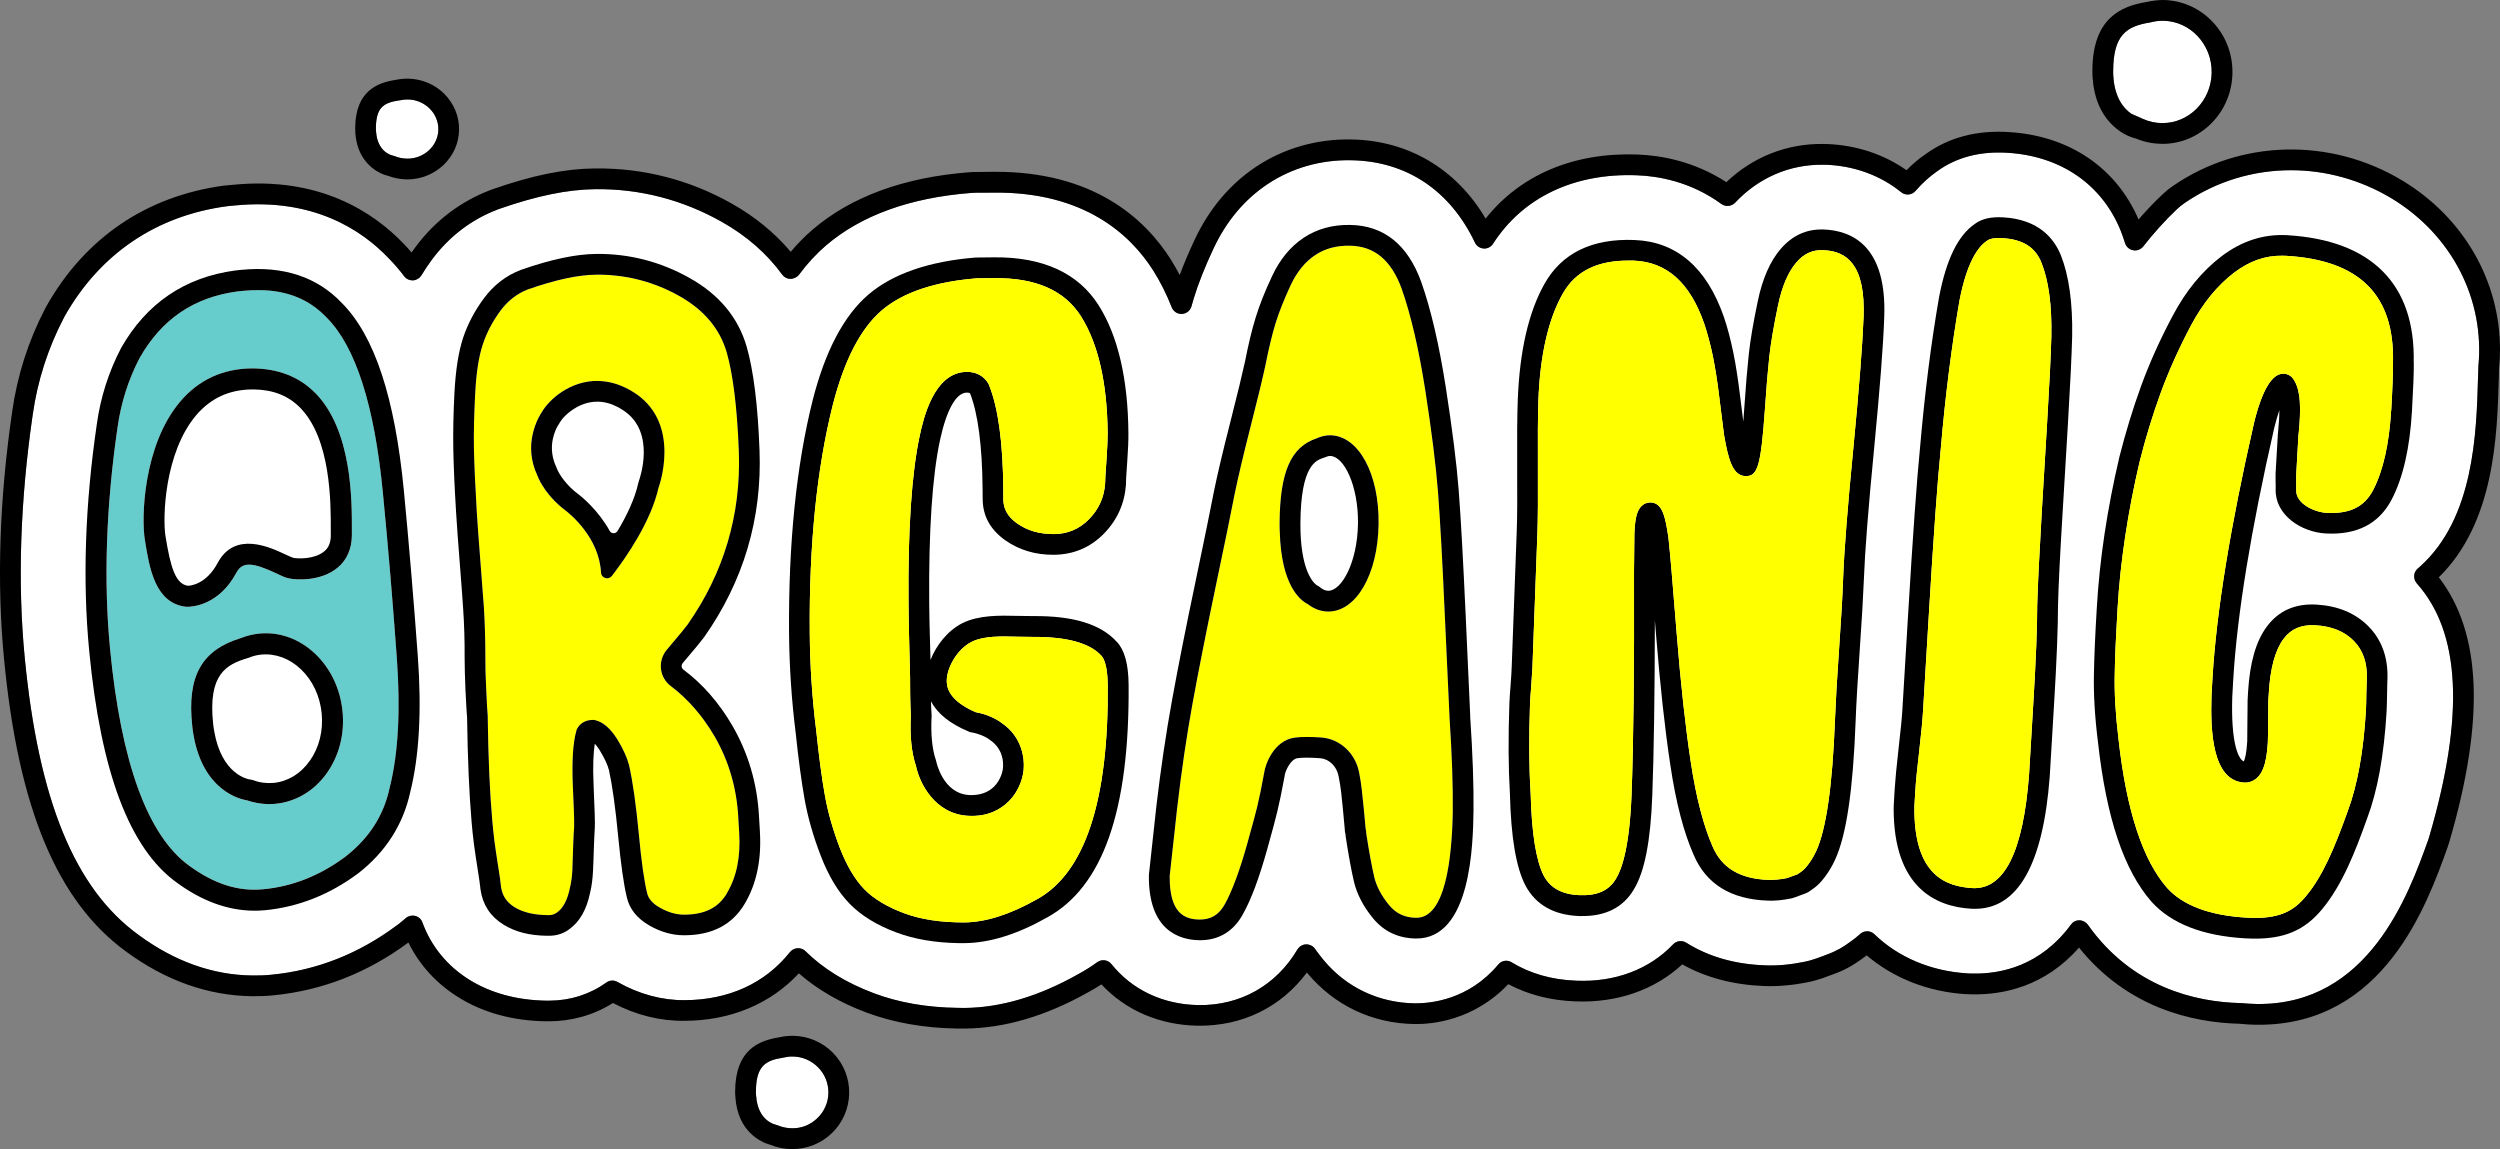 <svg viewBox="0 0 1185.92 545.09" xmlns="http://www.w3.org/2000/svg" data-sanitized-data-name="Livello 2" data-name="Livello 2" id="Livello_2">
  <rect x="0" y="0" width="1185.92" height="545.09" fill="#808080" stroke="none"/>
  <defs>
    <style>
      .cls-1 {
        fill: #fff;
      }

      .cls-2 {
        fill: #ff0;
      }

      .cls-3 {
        fill: #6cc;
      }
    </style>
  </defs>
  <g data-sanitized-data-name="Livello 1" data-name="Livello 1" id="Livello_1-2">
    <g>
      <g>
        <path d="M1175.69,174.02c-.04.09-.04.23-.04.32l-.15,4.62c-.75,26.62-1.92,66.85-27.5,89.77-.37.32-.75.66-1.12.98-.97.84-1.59,2.06-1.68,3.36-.09,1.35.38,2.61,1.22,3.64,20.82,23.29,22.79,62.64,5.93,120.19-.19.61-.37,1.17-.56,1.73-9.15,25.44-28.1,78.46-81.46,77.63-2.33-.06-4.71-.19-7.09-.42h-.37c-21.42-.51-51.43-7.43-72.49-37.21-.93-1.26-2.42-2.05-3.97-2.05-1.63-.04-3.07.7-4.01,2.01-14.42,19.6-33.23,23.48-46.44,23.24-.94,0-1.87,0-2.8-.09-17.09-1.03-32.73-7.61-44.02-18.57-1.87-1.81-4.81-1.87-6.72-.13-1.69,1.54-3.46,2.89-5.37,4.2-2.33,1.72-5.64,3.86-10.5,5.6-.32.15-1.03.38-1.78.7-2.19.84-4.2,1.5-6.06,2.06-.37.09-.75.19-1.12.28l-.37.09c-.32.09-.66.19-.98.23-6.72,1.41-13.16,2.01-19.09,1.73-14.29-.51-26.8-4.15-37.25-10.73-2.01-1.26-4.58-.93-6.21.75-11.35,11.95-27.64,18.06-45.98,17.27-11.54-.42-21.85-3.36-30.67-8.73-2.06-1.31-4.76-.84-6.3,1.03-14.2,16.99-32.45,18.49-39.58,18.44-17.12-.23-32.54-7.56-43.31-20.54-1.45-1.78-2.85-3.55-4.11-5.37-.98-1.35-2.51-2.1-4.2-2.06-1.69.04-3.18.98-4.07,2.38-10.09,17.08-27.18,26.74-47.06,26.42-16.71-.28-31.36-7.19-41.21-19.47-1.63-2-4.58-2.42-6.72-.88-2.8,2.04-5.79,3.92-8.87,5.6-18.63,10.55-36.74,15.92-53.87,16.11-1.12,0-2.28,0-3.5-.04-14.61-.19-28.01-2.52-39.77-6.96-13.02-4.9-23.95-11.58-32.39-19.94-.93-.93-2.19-1.4-3.45-1.4h-.28c-1.41.09-2.71.75-3.6,1.82-11.85,14.9-29.17,22.79-50.08,22.83-10.6.1-21.57-2.85-31.74-8.63-1.68-.98-3.78-.88-5.32.28-7.84,5.61-17.22,8.59-27.21,8.59h-1.22c-14.05-.23-26.38-3.59-36.65-9.99-10.37-6.49-18.06-15.87-22.17-27.16-.56-1.54-1.82-2.66-3.41-3.08-1.54-.37-3.22,0-4.43,1.03-1.22,1.07-2.43,2.05-3.79,3.13l-.47.32c-18.06,13.49-38.09,21.38-59.47,23.43-3.03.32-6.15.41-9.24.37-18.72-.23-36.84-6.72-53.87-19.28-30.25-21.94-47.38-63.77-53.96-131.54-3.45-35.66-2.14-74.4,3.79-115.2,2.23-15.96,7.18-31.42,14.7-45.84.19-.34.37-.7.51-.98,16.77-29.5,43.33-47.53,76.74-52.05.37-.04.75-.04,1.12-.13l2.98-.28c36.97-3.6,59.98,11.57,72.77,25.02,2.61,2.61,5.08,5.51,7.42,8.59.98,1.31,2.52,2,4.16,1.95,1.63-.09,3.08-.98,3.97-2.33,1.54-2.57,3.22-5.09,4.99-7.47,8.21-11.07,18.76-19.1,31.27-23.86.28-.13.6-.23.88-.32,17.88-6.21,32.3-9.15,45.47-9.29,21-.23,41.21,4.99,59.74,15.4,11.82,6.63,21.52,15.08,28.85,25.16.93,1.26,2.38,2.01,3.97,2.01,1.44-.1,3.03-.75,3.97-1.97,3.97-5.37,8.3-10.04,12.88-13.96,16.66-14.19,39.67-22.54,68.48-24.83.42-.04.79-.04,1.22-.09h.32c.32,0,.66-.04,1.03-.04l8.31-.04c42.9-.51,64.97,19.84,75.81,36.97,3.36,5.27,6.31,11.2,8.78,17.46.79,1.97,2.67,3.22,4.86,3.13,2.1-.15,3.88-1.54,4.48-3.6.37-1.26.7-2.47,1.07-3.69,2.14-7.09,5.32-15.08,9.38-23.71,6.12-13.07,14.8-23.39,25.77-30.67,11.39-7.56,25.08-11.53,39.49-11.25,26.15.37,47.01,14.24,58.77,39.07.79,1.64,2.38,2.71,4.15,2.8,1.78.13,3.45-.75,4.43-2.25,14.2-22.04,38.47-33.61,68.2-32.49,10.37.37,25.72,3.07,40.14,13.63,2.06,1.45,4.8,1.17,6.53-.65,11.06-11.81,25.95-18.25,41.77-17.97h1.5c13.35.56,25.62,5.04,35.47,13.02,2.06,1.69,5.08,1.41,6.81-.6,3.13-3.64,6.62-6.81,10.45-9.47,9.05-6.53,20.25-9.43,33.18-8.63,25.3,1.54,44.86,15.03,53.72,37.02.7,1.88,1.45,3.83,2.06,5.89.56,1.73,2.06,3.04,3.83,3.32,1.82.37,3.64-.38,4.76-1.78,4.99-6.4,10.37-12.33,15.96-17.65,1.12-1.07,2.38-2.04,3.69-2.98,15.03-10.32,32.68-15.55,50.46-15.55,16.39,0,32.95,4.48,47.7,13.35,28.57,17.27,44.34,47.89,41.17,79.96Z" class="cls-1"></path>
        <path d="M392.98,518.46c-.09,4.52-1.91,8.78-5.23,11.95-3.27,3.17-7.61,4.95-12.23,4.8-2.25-.04-4.43-.47-6.53-1.35l-.98-.32c-.84-.19-8.54-2.1-9.34-13.68-.09-.66-.09-1.26-.09-1.97,0-12,4.34-14.89,12.83-16.15l.37-.09c1.45-.32,2.85-.51,4.24-.47,4.62.04,8.87,1.91,12.09,5.18,3.22,3.27,4.9,7.56,4.86,12.09h.01Z" class="cls-1"></path>
        <path d="M1049.15,34.45c-.09,6.53-2.66,12.6-7.14,17.13-4.39,4.39-10.13,6.81-16.2,6.81h-.37c-3.04-.04-6.02-.7-8.82-1.95l-5.6-2.48c-3.5-2.42-7.8-7.43-8.5-17.46-.04-.98-.15-1.87-.09-2.76.04-17.09,6.21-21.29,17.6-23.11l.42-.09c1.95-.51,3.88-.7,5.7-.7,12.88.19,23.2,11.25,23.01,24.59h-.02Z" class="cls-1"></path>
        <path d="M207.94,61.43c-.09,7.71-6.86,14.01-15.03,13.82-1.91-.04-3.83-.42-5.65-1.16l-.94-.28c-.75-.15-7.24-1.78-7.93-11.29-.04-.51-.09-.98-.09-1.59.04-9.94,3.6-12.19,10.97-13.3l.42-.04c1.22-.28,2.48-.42,3.64-.42,4.01.04,7.71,1.59,10.5,4.34,2.7,2.7,4.15,6.21,4.11,9.94h0Z" class="cls-1"></path>
      </g>
      <path d="M188.25,311.86c-1.97-26.69-4.15-53.08-6.62-78.29-3.97-41.21-12.88-69.08-26.52-82.81l-.09-.09c-8.12-8.59-18.49-12.88-31.6-13.07-2.52-.04-5.14.04-7.84.32l-2.85.28c-20.77,2.8-36.03,13.17-46.49,31.6-5.32,10.13-8.82,21.24-10.45,32.82-5.46,37.53-6.68,72.96-3.55,105.3,5.23,53.91,17.83,88.46,37.48,102.69,11.86,8.68,23.34,12.38,35.15,11.2,13.91-1.31,27.03-6.53,39.03-15.49,11.25-8.78,18.16-19.51,21.01-32.82,4.07-15.96,5.18-36.69,3.36-61.67h-.02ZM155.05,366.76c-6.02,8.44-14.65,13.58-24.32,14.56-1.16.09-2.33.15-3.55.15-3.36-.09-6.72-.65-9.99-1.78-3.73-.6-20.86-4.86-25.39-30.99-.28-1.45-.47-2.89-.6-4.29-2.57-23.58,4.39-36.03,23.15-41.73,2.85-1.12,5.74-1.82,8.59-2.1,9.66-.94,19.09,2.48,26.61,9.62,7.33,6.96,11.91,16.66,12.93,27.31,1.07,10.64-1.59,21.01-7.43,29.26h-.01ZM166.92,251.69v2.25c0,3.22-.6,6.17-1.78,8.78-1.12,2.57-2.85,4.86-5.09,6.68-7.84,6.4-19.23,5.79-22.96,4.99-1.73-.32-3.6-1.22-6.02-2.38-11.57-5.46-16.2-5.51-18.95-.28-8.4,15.68-21.29,16.15-23.39,16.15h-.23c-.15-.04-.23-.04-.32-.04-14.65-1.73-17.31-18.44-19.47-31.88-1.68-10.26-.75-44.72,16.75-65.4,8.82-10.41,20.31-15.68,34.17-15.78,12,.04,22.04,3.79,29.69,11.44,17.74,17.74,17.65,51.21,17.6,65.49h.01Z" class="cls-3"></path>
      <path d="M1144.98,171.96c.84-37.16-19.98-58.07-60.12-60.4-11.06-.6-21.52,2.76-31.08,10.04-9.15,6.96-16.94,16.47-23.15,28.24-6.02,11.29-11.06,22.55-15.03,33.46-3.92,10.78-7.33,22.04-10.22,33.42-5.79,24.7-9.43,48.82-10.73,71.74-.79,12.93-1.22,23.39-1.35,30.99-.23,9.38.37,20.35,1.91,32.58,4.01,36.09,12.32,60.77,25.4,75.72,9.34,10.37,24.27,16.2,44.39,17.37,1.26.09,2.48.13,3.69.13,14.84.23,24.51-3.92,32.77-13.86,9.71-11.63,15.92-27.72,21.42-43.14,4.95-13.07,8.03-30.11,9.24-50.74.09-1.91.19-4.62.23-8.31.04-4.15.15-6.3.19-7.56.23-9.94-2.8-18.21-9.01-24.51-6.17-6.25-14.42-9.71-24.59-10.32-10.13-.6-18.02,2.89-23.62,10.41-5.18,6.96-8.08,17.09-8.91,30.91l-.23,4.15c-.04.7-.04,3.17-.04,5.46,0,1.73,0,3.32-.04,4.01,0,4.34-.04,9.24-.09,9.9-.32,5.89-1.12,8.5-1.63,9.57-3.08-1.5-6.12-10.18-5.46-30.76l.47-8.27c1.82-30.57,8.35-70.72,19.47-119.36.79-3.22,1.63-6.02,2.42-8.27,0,2.48-.19,5.61-.56,9.53-.09.94-.15,1.63-.19,2.1l-1.07,18.4v3.41c.04,1.63.09,3.45.04,4.15-.32,12.09,12.04,20.26,23.76,20.91,14.75.79,25.25-4.58,31.27-16.11,5.37-10.26,8.59-24.32,9.62-41.83.6-10.69.94-18.57.88-23.2v.02ZM1134.29,194.6c-.94,16.06-3.83,28.81-8.54,37.85-4.15,7.99-11.11,11.39-22.04,10.83-5.98-.32-14.61-4.39-14.46-10.69.04-.66.04-1.97,0-4.67v-2.7l1.03-18.4c.04-.42.09-.98.19-1.78.94-9.99,1.26-19.98-2.7-25.4-1.35-1.87-3.6-2.7-5.83-2.25-6.53,1.31-10.73,15.03-12.7,23.2-11.25,49.2-17.88,89.9-19.7,121.04l-.47,8.4c-.56,17.27.47,40.33,15.55,41.21,1.78.09,6.34-.32,8.87-6.49,1.26-2.94,1.97-7.05,2.29-12.55.09-.94.15-7.56.15-10.13.04-.47.04-2.33.04-4.34v-4.9l.28-4.11c.65-11.72,3.04-20.35,6.96-25.62,3.6-4.8,8.4-6.86,15.12-6.49,7.8.47,13.77,2.89,18.21,7.37,4.34,4.43,6.34,10.18,6.21,17.27-.09,1.68-.15,4.34-.23,7.8-.04,3.5-.09,6.12-.19,7.89-1.16,19.6-4.07,35.71-8.68,47.94-6.4,17.88-11.95,30.86-19.75,40.19-5.79,7-12.55,11.16-28.34,10.22-17.41-1.03-30.11-5.79-37.57-14.1-11.53-13.11-19.28-36.74-23.01-70.3-1.45-11.81-2.06-22.32-1.82-31.27.09-7.52.56-17.78,1.31-30.63,1.31-22.36,4.86-45.93,10.5-69.98,2.76-11.01,6.11-21.94,9.9-32.39,3.83-10.5,8.68-21.33,14.48-32.26,5.55-10.45,12.46-18.91,20.44-25.02,7.28-5.51,14.75-8.16,22.92-8.03.56,0,1.07,0,1.59.04h.04c34.92,2.01,51.54,18.49,50.83,50.51.04,4.52-.23,12.19-.84,22.68v.04Z"></path>
      <path d="M977.54,120.94c-3.08-7.56-10.22-16.81-27.12-17.83-5.83-.37-10.32.65-13.58,3.08-7.99,5.46-13.54,16.75-16.99,34.68-3.88,22.26-6.86,46.21-9.01,71.09-1.59,15.96-3.45,42.01-5.7,79.64l-2.7,44.86c-.23,3.97-.84,10.26-1.82,18.62-.98,8.59-1.59,15.21-1.87,19.6l-.42,7.28c0,.56-.04,1.07-.04,1.68,0,37.29,19.88,46.44,36.74,47.43.47.04.94.04,1.4.04,20.63.32,32.73-20.77,35.9-62.78l2.01-33.65c1.31-21.38,1.91-37.44,1.91-47.43.23-9.19.94-23.76,2.14-43.36l2.52-42.05c1.12-18.81,1.82-33.01,2.06-42.29.28-15.92-1.54-28.94-5.42-38.6h0ZM973.11,159.32c-.23,9.15-.94,23.24-2.06,41.92l-2.52,42.05c-1.16,19.98-1.87,34.27-2.14,43.83.04,9.99-.6,25.77-1.87,46.96l-2.01,33.61c-2.8,36.46-11.76,54.38-26.88,53.59-12.04-.75-28.01-5.6-27.5-38.93l.42-7.05c.23-4.24.88-10.69,1.87-19.09.98-8.54,1.59-14.99,1.82-19.14l2.7-44.9c2.19-36.93,4.11-63.58,5.7-79.26,2.1-24.7,5.09-48.36,8.87-70.3,3.6-18.62,9.01-25.68,12.93-28.29l.23-.19c.75-.56,2.66-1.45,7.19-1.16,9.66.56,15.59,4.24,18.53,11.63,3.41,8.5,4.99,20.16,4.71,34.73h0Z"></path>
      <path d="M865.09,108.86h-.66c-7.71-.15-14.33,2.98-19.7,9.19-5.04,5.83-8.72,14.24-10.92,24.93-2.1,10.04-3.55,18.49-4.24,25.02-.7,6.68-1.45,15.12-2.1,25.06-.19,2.57-.37,4.86-.51,6.91-.42-3.27-.94-7.33-1.54-12.23-.94-7.8-2.01-14.75-3.22-20.59-1.22-5.93-2.66-11.53-4.43-16.75-8.16-23.52-22.5-35.8-42.48-36.55-20.07-.79-34.36,6.21-42.57,20.67-7.61,13.45-11.86,32.02-12.74,55.18-.28,7.52-.37,18.3-.28,32.07.09,13.82.04,24.14-.23,30.72l-2.38,64.13c-.04,1.73-.23,4.58-.51,8.31-.28,3.73-.51,6.58-.56,8.27-.6,16.43-.51,31.04.23,43.27.51,20.67,2.89,34.92,7.37,43.59,4.9,9.15,13.45,14.01,25.44,14.48h1.03c11.48.19,19.94-4.11,24.97-12.65,5.09-8.35,7.93-22.92,8.73-44.58.79-20.54,1.16-48.5,1.22-83.23.19,2.38.42,4.86.6,7.43,1.91,23.67,4.15,44.39,6.77,61.57,2.61,17.55,6.34,31.88,11.06,42.48,5.83,13.73,17.65,21.05,35,21.66,3.45.19,7.33-.23,11.44-1.07l.32-.09c1.07-.32,2.19-.7,3.45-1.22,1.07-.37,1.97-.7,2.66-.98,1.22-.42,2.1-1.07,2.8-1.59.19-.13.42-.32.65-.47,6.17-4.01,10.32-12.98,10.73-13.96,5.37-11.57,8.54-33.09,9.75-65.72.32-8.5.98-19.84,1.95-33.7.98-14.01,1.63-25.3,1.97-33.61.47-12.79,2.06-33.47,4.8-61.43,2.76-28.66,4.39-49.29,4.86-62.93,1.26-33.42-14.93-41.08-28.75-41.59h.01ZM884.04,150.07c-.51,13.26-2.14,34.27-4.86,62.36-2.76,28.15-4.39,48.97-4.86,61.99-.28,8.22-.94,19.37-1.91,33.28-.98,13.96-1.63,25.44-1.97,34.03-1.16,30.86-4.15,51.73-8.91,62.03-1.26,2.8-4.34,7.93-7.19,9.81-.37.28-.75.51-1.12.79-.15.09-.23.19-.37.28-.79.28-1.68.6-2.76,1.03-.88.32-1.68.65-2.48.88-3.22.66-6.17.88-8.82.84-13.39-.51-22.04-5.65-26.37-15.78-4.34-9.85-7.84-23.34-10.37-40.05-2.57-16.94-4.8-37.44-6.68-60.87-1.87-23.52-3.17-38.79-3.92-45.52-1.45-9.99-2.85-16.58-8.35-16.81-1.59-.09-5.23.42-6.77,6.11-.56,2.06-.88,4.9-1.03,8.68-.04,2.01-.09,5.09-.09,9.19s-.04,7-.09,9.01c.15,45.37-.23,80.84-1.16,105.54-.94,24.51-4.48,35.19-7.37,39.91-3.36,5.65-8.78,8.12-17.18,7.84-8.35-.28-13.96-3.36-17.09-9.19-3.69-7.14-5.79-20.35-6.25-39.44-.79-12.09-.84-26.37-.28-42.48.09-1.5.23-4.11.56-7.89.28-3.92.47-6.77.56-8.68l2.38-64.13c.23-6.81.32-17.03.23-31.18-.09-13.58,0-24.23.23-31.65.79-21.52,4.71-38.56,11.53-50.64,6.11-10.83,16.62-15.96,32.07-15.73h1.54c15.78.6,26.75,10.41,33.56,29.97,1.59,4.76,2.94,9.94,4.11,15.49,1.12,5.61,2.19,12.28,3.08,19.84.94,7.75,1.68,13.49,2.19,17.41,2.14,12.51,4.39,19.28,10.09,19.51h.23c5.74.09,7.19-5.23,9.1-32.16.65-9.81,1.35-18.12,2.06-24.65.7-6.25,2.06-14.37,4.11-24.08,1.87-9.06,4.8-15.96,8.78-20.54,3.5-4.07,7.56-5.93,12.51-5.74,8.4.32,19.37,3.64,19.37,28.01,0,1.12,0,2.19-.04,3.36h0Z"></path>
      <path d="M529.75,304.44c-7.56-8.35-20.54-12.36-39.77-12.19-2.19,0-4.48-.04-6.77-.09-9.24-.23-18.85-.42-26.69,3.45-7.09,3.6-12.42,10.56-15.12,17.46-.04-2.01-.15-4.34-.19-7.05-.23-7.47-.37-14.1-.42-19.75-.28-34.4,1.45-60.49,5.14-77.58,3.13-14.42,7.65-22.41,12.7-22.45.98,0,1.4.19,1.59.47,3.73,9.62,5.7,24.78,5.89,45.14l.04,4.99c.04,3.97.94,7.61,2.76,10.88,1.78,3.22,4.48,6.11,7.99,8.59,6.58,4.62,14.29,6.91,23.01,6.86,9.34-.09,17.31-3.45,23.76-10.04,6.3-6.44,9.81-14.24,10.45-23.24v-.37c0-.79.04-3.22.6-10.45.42-5.93.6-10.37.56-13.54-.19-25.77-4.95-46.21-14.14-60.73-9.66-15.27-26.47-22.96-49.61-22.73l-8.31.09h-.37c-22.17,1.78-39.35,7.71-50.93,17.6-11.57,9.9-20.44,26.71-26.37,49.95-7.8,31.04-11.57,68.24-11.25,110.68.15,16.06,1.22,32.07,3.17,47.43,1.31,12.6,2.76,23.2,4.24,31.51,1.5,8.4,4.07,17.37,7.61,26.56,3.69,9.62,8.31,17.27,13.73,22.83,5.42,5.55,12.88,10.18,22.22,13.63,8.44,3.17,18.34,4.86,29.45,5.04.94,0,1.87.04,2.85,0,11.86-.09,25.06-4.2,39.16-12.19,26.47-14.52,39.12-50.64,38.65-110.4-.09-9.75-1.91-16.47-5.6-20.35h0ZM459.54,347.05l.56.23.51.09c3.83.66,6.4,1.97,7.61,2.7l.42.23c.23.15.32.28.37.28l.37.28c6.81,4.39,6.44,11.57,6.44,11.81v.56c.09,2.25-1.03,6.72-4.39,10.03-2.89,2.8-6.86,4.11-11.67,3.88-12.46-.7-15.55-15.5-15.68-16.11l-.19-.66c-1.73-5.14-2.42-12.28-1.97-20.63v-.56c-.15-2.06-.23-4.24-.28-6.49,3.04,5.83,9.01,10.64,17.88,14.33v.02ZM491.89,426.6c-12.7,7.19-24.27,10.88-34.45,10.97-11.06.04-20.73-1.4-28.75-4.43-7.93-2.98-14.24-6.77-18.68-11.29-4.43-4.58-8.35-11.16-11.57-19.47-3.32-8.68-5.7-16.99-7.09-24.78-1.45-8.08-2.85-18.44-4.15-30.91-1.91-15.12-2.98-30.72-3.08-46.4-.37-41.55,3.32-77.95,10.92-108.15,5.42-21.24,13.21-36.31,23.24-44.9,9.94-8.5,25.16-13.63,45.14-15.21l8.16-.09c19.79-.19,33.37,5.79,41.21,18.12,8.16,12.98,12.46,31.65,12.65,55.59,0,2.85-.19,7.14-.56,12.7-.42,5.65-.65,9.29-.65,11.06-.47,6.58-2.98,12.14-7.65,16.9-4.58,4.67-10.09,7-16.75,7.05-3.36,0-6.49-.42-9.34-1.22-2.85-.84-5.51-2.1-7.99-3.83-4.43-3.13-6.53-6.81-6.58-11.53v-4.99c-.19-22.17-2.42-38.28-6.77-49.16l-.32-.7c-2.14-3.6-5.79-5.6-10.32-5.51-15.68.15-20.59,22.77-22.22,30.25-3.83,17.74-5.65,44.58-5.32,79.73,0,5.7.19,12.42.37,19.98.23,7.75.32,12.7.37,14.8l.04,7.71c.04,3.73.15,7.33.32,10.64-.51,9.47.32,17.46,2.42,23.76,1.63,8.03,8.82,22.83,24.74,23.71,9.62.56,15.68-3.32,19.09-6.68,5.55-5.46,7.42-12.6,7.33-17.13.04-2.14-.04-13.35-10.73-20.4-.15-.09-.28-.23-.42-.32l-.66-.47c-.23-.15-.47-.28-.75-.42-2.1-1.26-5.55-2.89-10.26-3.73-13.63-5.89-13.68-12.65-13.73-14.89-.04-5.93,4.8-14.99,11.81-18.49,5.65-2.85,13.96-2.66,22.04-2.42,2.38.04,4.76.09,7.05.09,16.01-.09,26.93,2.85,32.49,8.96,1.07,1.16,2.89,4.48,2.98,13.82.47,55.03-10.83,89.2-33.61,101.71h.01Z"></path>
      <path d="M884.09,146.71c0,1.12,0,2.19-.04,3.36-.51,13.26-2.14,34.27-4.86,62.36-2.76,28.15-4.39,48.97-4.86,61.99-.28,8.22-.94,19.37-1.91,33.28-.98,13.96-1.63,25.44-1.97,34.03-1.16,30.86-4.15,51.73-8.91,62.03-1.26,2.8-4.34,7.93-7.19,9.81-.37.28-.75.51-1.12.79-.15.09-.23.19-.37.28-.79.28-1.68.6-2.76,1.03-.88.32-1.68.65-2.48.88-3.22.66-6.17.88-8.82.84-13.39-.51-22.04-5.65-26.37-15.78-4.34-9.85-7.84-23.34-10.37-40.05-2.57-16.94-4.8-37.44-6.68-60.87-1.87-23.52-3.17-38.79-3.92-45.52-1.45-9.99-2.85-16.58-8.35-16.81-1.59-.09-5.23.42-6.77,6.11-.56,2.06-.88,4.9-1.03,8.68-.04,2.01-.09,5.09-.09,9.19s-.04,7-.09,9.01c.15,45.37-.23,80.84-1.16,105.54-.94,24.51-4.48,35.19-7.37,39.91-3.36,5.65-8.78,8.12-17.18,7.84-8.35-.28-13.96-3.36-17.09-9.19-3.69-7.14-5.79-20.35-6.25-39.44-.79-12.09-.84-26.37-.28-42.48.09-1.5.23-4.11.56-7.89.28-3.92.47-6.77.56-8.68l2.38-64.13c.23-6.81.32-17.03.23-31.18-.09-13.58,0-24.23.23-31.65.79-21.52,4.71-38.56,11.53-50.64,6.11-10.83,16.62-15.96,32.07-15.73h1.54c15.78.6,26.75,10.41,33.56,29.97,1.59,4.76,2.94,9.94,4.11,15.49,1.12,5.61,2.19,12.28,3.08,19.84.94,7.75,1.68,13.49,2.19,17.41,2.14,12.51,4.39,19.28,10.09,19.51h.23c5.74.09,7.19-5.23,9.1-32.16.65-9.81,1.35-18.12,2.06-24.65.7-6.25,2.06-14.37,4.11-24.08,1.87-9.06,4.8-15.96,8.78-20.54,3.5-4.07,7.56-5.93,12.51-5.74,8.4.32,19.37,3.64,19.37,28.01h0Z" class="cls-2"></path>
      <path d="M973.11,159.32c-.23,9.15-.94,23.24-2.06,41.92l-2.52,42.05c-1.16,19.98-1.87,34.27-2.14,43.83.04,9.99-.6,25.77-1.87,46.96l-2.01,33.61c-2.8,36.46-11.76,54.38-26.88,53.59-12.04-.75-28.01-5.6-27.5-38.93l.42-7.05c.23-4.24.88-10.69,1.87-19.09.98-8.54,1.59-14.99,1.82-19.14l2.7-44.9c2.19-36.93,4.11-63.58,5.7-79.26,2.1-24.7,5.09-48.36,8.87-70.3,3.6-18.62,9.01-25.68,12.93-28.29l.23-.19c.75-.56,2.66-1.45,7.19-1.16,9.66.56,15.59,4.24,18.53,11.63,3.41,8.5,4.99,20.16,4.71,34.73h0Z" class="cls-2"></path>
      <path d="M1134.29,194.6c-.94,16.06-3.83,28.81-8.54,37.85-4.15,7.99-11.11,11.39-22.04,10.83-5.98-.32-14.61-4.39-14.46-10.69.04-.66.04-1.97,0-4.67v-2.7l1.03-18.4c.04-.42.09-.98.19-1.78.94-9.99,1.26-19.98-2.7-25.4-1.35-1.87-3.6-2.7-5.83-2.25-6.53,1.31-10.73,15.03-12.7,23.2-11.25,49.2-17.88,89.9-19.7,121.04l-.47,8.4c-.56,17.27.47,40.33,15.55,41.21,1.78.09,6.34-.32,8.87-6.49,1.26-2.94,1.97-7.05,2.29-12.55.09-.94.15-7.56.15-10.13.04-.47.04-2.33.04-4.34v-4.9l.28-4.11c.65-11.72,3.04-20.35,6.96-25.62,3.6-4.8,8.4-6.86,15.12-6.49,7.8.47,13.77,2.89,18.21,7.37,4.34,4.43,6.34,10.18,6.21,17.27-.09,1.68-.15,4.34-.23,7.8-.04,3.5-.09,6.12-.19,7.89-1.16,19.6-4.07,35.71-8.68,47.94-6.4,17.88-11.95,30.86-19.75,40.19-5.79,7-12.55,11.16-28.34,10.22-17.41-1.03-30.11-5.79-37.57-14.1-11.53-13.11-19.28-36.74-23.01-70.3-1.45-11.81-2.06-22.32-1.82-31.27.09-7.52.56-17.78,1.31-30.63,1.31-22.36,4.86-45.93,10.5-69.98,2.76-11.01,6.11-21.94,9.9-32.39,3.83-10.5,8.68-21.33,14.48-32.26,5.55-10.45,12.46-18.91,20.44-25.02,7.28-5.51,14.75-8.16,22.92-8.03.56,0,1.07,0,1.59.04h.04c34.92,2.01,51.54,18.49,50.83,50.51.04,4.52-.23,12.19-.84,22.68v.04Z" class="cls-2"></path>
      <path d="M525.5,324.88c.47,55.03-10.83,89.2-33.61,101.71-12.7,7.19-24.27,10.88-34.45,10.97-11.06.04-20.73-1.4-28.75-4.43-7.93-2.98-14.24-6.77-18.68-11.29-4.43-4.58-8.35-11.16-11.57-19.47-3.32-8.68-5.7-16.99-7.09-24.78-1.45-8.08-2.85-18.44-4.15-30.91-1.91-15.12-2.98-30.72-3.08-46.4-.37-41.55,3.32-77.95,10.92-108.15,5.42-21.24,13.21-36.31,23.24-44.9,9.94-8.5,25.16-13.63,45.14-15.21l8.16-.09c19.79-.19,33.37,5.79,41.21,18.12,8.16,12.98,12.46,31.65,12.65,55.59,0,2.85-.19,7.14-.56,12.7-.42,5.65-.65,9.29-.65,11.06-.47,6.58-2.98,12.14-7.65,16.9-4.58,4.67-10.09,7-16.75,7.05-3.36,0-6.49-.42-9.34-1.22-2.85-.84-5.51-2.1-7.99-3.83-4.43-3.13-6.53-6.81-6.58-11.53v-4.99c-.19-22.17-2.42-38.28-6.77-49.16l-.32-.7c-2.14-3.6-5.79-5.6-10.32-5.51-15.68.15-20.59,22.77-22.22,30.25-3.83,17.74-5.65,44.58-5.32,79.73,0,5.7.19,12.42.37,19.98.23,7.75.32,12.7.37,14.8l.04,7.71c.04,3.73.15,7.33.32,10.64-.51,9.47.32,17.46,2.42,23.76,1.63,8.03,8.82,22.83,24.74,23.71,9.62.56,15.68-3.32,19.09-6.68,5.55-5.46,7.42-12.6,7.33-17.13.04-2.14-.04-13.35-10.73-20.4-.15-.09-.28-.23-.42-.32l-.66-.47c-.23-.15-.47-.28-.75-.42-2.1-1.26-5.55-2.89-10.26-3.73-13.63-5.89-13.68-12.65-13.73-14.89-.04-5.93,4.8-14.99,11.81-18.49,5.65-2.85,13.96-2.66,22.04-2.42,2.38.04,4.76.09,7.05.09,16.01-.09,26.93,2.85,32.49,8.96,1.07,1.16,2.89,4.48,2.98,13.82h.01Z" class="cls-2"></path>
      <path d="M687.62,340.24v-.09c-.23-4.67-.94-20.44-2.19-47.38-1.16-26.65-2.29-46.59-3.27-59.33-.98-12.55-3.04-28.85-6.06-48.45-3.04-19.37-6.77-35.47-11.16-47.98-4.95-13.58-12.98-20.31-24.65-20.45-6.34-.09-11.76,1.35-16.43,4.48-4.71,3.13-8.59,7.89-11.53,14.1-3.22,6.91-5.65,13.07-7.28,18.34-1.63,5.42-3.27,12.14-4.8,19.98-1.31,6.02-3.6,15.59-7.09,29.26-3.41,13.3-5.89,23.95-7.47,31.6-1.63,8.5-4.67,23.39-9.06,44.21-4.34,20.77-8.03,39.35-10.92,55.18-2.85,15.59-5.27,32.26-7.28,49.48l-3.55,32.3c-.23,18.16,7.47,20.63,14.14,20.73,5.46.04,9.29-2.29,12.09-7.42,3.41-6.21,7-15.83,10.6-28.71l.75-2.76c3.45-12.32,4.62-16.47,7.24-30.76.51-3.97,4.58-15.31,14.52-16.66,3.08-.42,7.43-.42,12.79-.04,8.73.75,15.92,7.47,17.69,16.43.56,2.89,1.03,5.74,1.31,8.44.7,6.44,1.16,11.25,1.45,14.42.15,1.35.19,2.38.28,3.13.04.19.04.37.04.56.23.98.37,1.87.37,2.8,1.31,8.4,2.57,15.27,3.73,20.31,1.07,4.58,3.5,9.1,7.14,13.49,3.27,3.92,7.42,5.89,12.74,5.93,13.77.23,17.03-27.5,17.41-50.79.15-11.57-.37-26.52-1.54-44.34h.01ZM629.87,290.07c-3.32-.04-6.58-1.26-9.53-3.55-3.45-1.68-12.55-8.63-13.26-34.27-.09-1.35-.09-2.85-.09-4.34.23-24.23,5.32-35.9,17.65-40.01,2.14-.98,4.3-1.45,6.49-1.45,13.35.23,23.2,18.34,22.83,42.15-.32,23.86-10.69,41.68-24.08,41.45v.02Z" class="cls-2"></path>
      <g>
        <path d="M697.43,339.64c-.19-4.71-.94-20.5-2.14-47.29-1.22-26.75-2.33-46.82-3.32-59.66-.98-12.79-3.08-29.36-6.17-49.2-3.13-19.98-7-36.69-11.63-49.8-6.4-17.65-17.74-26.75-33.75-26.99-8.31-.15-15.73,1.91-22.04,6.11-6.21,4.15-11.25,10.22-14.93,18.16-3.45,7.28-6.06,13.91-7.8,19.65-1.78,5.7-3.45,12.74-5.04,20.82-1.26,5.79-3.6,15.5-7,28.85-3.45,13.45-5.98,24.23-7.61,32.11-1.63,8.5-4.67,23.34-9.01,44.11-4.39,20.86-8.08,39.49-10.97,55.41-2.89,15.83-5.37,32.67-7.43,50.13l-3.55,32.58c-.04.15-.04.32-.04.47-.37,26.56,14.8,30.76,23.86,30.91,9.19.15,16.39-4.2,20.82-12.51,3.88-6.91,7.61-16.94,11.48-30.76l.75-2.76c3.45-12.36,4.71-16.99,7.47-31.79.04-.23.04-.42.09-.6v-.04c.32-1.82,2.7-7.42,6.02-7.89,1.68-.23,4.9-.42,10.64,0,0,.04.23.04.23.04,4.15.32,7.75,3.83,8.63,8.5.51,2.61.94,5.18,1.22,7.61.7,6.34,1.12,11.11,1.4,14.24.09,1.22.19,2.25.28,2.98,0,1.03.15,1.97.42,2.94-.04.28,0,.56.04.84,1.35,8.82,2.66,16.01,3.92,21.42,1.45,6.02,4.52,11.91,9.15,17.5,5.14,6.17,11.91,9.34,20.16,9.47,26.47.37,27.16-45.41,27.4-60.49.15-11.81-.37-26.99-1.59-45.09l.02.02ZM689.16,384.58c-.37,23.29-3.64,51.02-17.41,50.79-5.32-.04-9.47-2.01-12.74-5.93-3.64-4.39-6.06-8.91-7.14-13.49-1.16-5.04-2.42-11.91-3.73-20.31,0-.94-.15-1.82-.37-2.8,0-.19,0-.37-.04-.56-.09-.75-.15-1.78-.28-3.13-.28-3.17-.75-7.99-1.45-14.42-.28-2.7-.75-5.55-1.31-8.44-1.78-8.96-8.96-15.68-17.69-16.43-5.37-.37-9.71-.37-12.79.04-9.94,1.35-14.01,12.7-14.52,16.66-2.61,14.29-3.79,18.44-7.24,30.76l-.75,2.76c-3.6,12.88-7.19,22.5-10.6,28.71-2.8,5.14-6.62,7.47-12.09,7.42-6.68-.09-14.37-2.57-14.14-20.73l3.55-32.3c2.01-17.22,4.43-33.89,7.28-49.48,2.89-15.83,6.58-34.4,10.92-55.18,4.39-20.82,7.43-35.71,9.06-44.21,1.59-7.65,4.07-18.3,7.47-31.6,3.5-13.68,5.79-23.24,7.09-29.26,1.54-7.84,3.17-14.56,4.8-19.98,1.63-5.27,4.07-11.44,7.28-18.34,2.94-6.21,6.81-10.97,11.53-14.1,4.67-3.13,10.09-4.58,16.43-4.48,11.67.15,19.7,6.86,24.65,20.45,4.39,12.51,8.12,28.62,11.16,47.98,3.04,19.6,5.09,35.9,6.06,48.45.98,12.74,2.1,32.67,3.27,59.33,1.26,26.93,1.97,42.71,2.19,47.38v.09c1.16,17.83,1.68,32.77,1.54,44.34h-.01Z"></path>
        <path d="M631.12,206.49v-.02c-2.18,0-4.33.47-6.48,1.45-12.32,4.11-17.41,15.78-17.65,40.01,0,1.5,0,2.98.09,4.34.7,25.62,9.81,32.58,13.26,34.27,2.94,2.29,6.21,3.5,9.53,3.55,13.39.23,23.76-17.6,24.08-41.45.37-23.8-9.47-41.92-22.83-42.15ZM644.18,248.46c-.28,18.3-7.71,31.83-14.14,31.79h-.02c-1.26-.03-2.57-.59-3.92-1.72-.37-.37-.84-.66-1.35-.84-.7-.42-7.24-4.9-7.84-25.77-.04-1.26-.04-2.57-.04-3.88.23-27.4,7.33-29.64,11.11-30.91.23-.04.47-.15.66-.23.88-.42,1.63-.6,2.38-.6,6.44.09,13.39,13.86,13.17,32.16Z"></path>
      </g>
      <path d="M350.68,395.33v-.04l-.47-7.89c-.79-13.82-4.58-26.65-11.29-38.19-5.65-9.66-12.65-17.69-20.77-23.8-2.57-1.95-4.2-4.8-4.58-8.03-.37-3.22.6-6.53,2.7-9.06.79-.98,1.68-2.06,2.66-3.17,3.13-3.69,5.7-6.77,7.14-8.68,17.27-24.55,25.53-52.33,24.42-82.39-.79-20.73-2.76-36.5-5.74-46.87-3.22-11.2-10.78-20.16-22.45-26.75-11.63-6.53-24.23-9.94-37.44-10.13-.66-.04-1.35-.04-2.06,0-8.35.04-19.23,2.38-32.35,6.96-5.04,1.91-9.47,5.32-13.02,10.09-3.73,5.09-6.58,10.45-8.4,16.06-1.91,5.7-3.08,13.45-3.6,23.15-.51,9.85-.75,18.68-.6,26.19.15,7.56.6,17.5,1.31,29.45.37,6.11.98,14.33,1.73,23.76.79,10.18,1.35,17.46,1.68,22.13.47,7.61.7,15.68.7,23.99-.04,3.78.09,8.91.42,15.31.28,6.21.51,10.26.7,12.28v.66c.28,19.51.98,35.43,2.14,48.73.28,3.32.66,6.72,1.07,10.18.51,3.69,1.07,7.65,1.73,11.67.7,4.34,1.16,7.61,1.4,9.99.6,4.01,2.61,7.05,6.3,9.38,4.01,2.52,9.38,3.78,16.3,3.83,1.54,0,2.8-.42,3.88-1.22,2.98-2.1,4.99-6.02,6.17-11.72.66-2.61,1.03-5.37,1.16-8.44.15-3.41.28-7.14.37-11.2.15-4.11.28-7.24.47-9.29.15-2.85-.42-15.08-.6-19.09-.51-11.76,0-20.67,1.63-26.42l.28-.84c1.4-2.8,4.11-4.39,7.52-4.39h.56l.51.09c3.83.88,7.28,3.88,10.6,9.15,2.8,4.58,4.62,8.59,5.55,12.23,1.78,7.8,3.32,18.81,4.67,33.01,1.16,12.55,2.47,21.75,3.83,27.4.6,2.85,2.61,5.18,6.06,7.14,3.92,2.25,7.71,3.36,11.63,3.36,9.71-.04,16.15-3.22,20.22-10.09,4.62-7.75,6.53-17.09,5.89-28.47v-.02ZM312.36,231.38c-3.6,16.01-15.21,32.86-22.13,41.83-.6.75-1.45,1.12-2.29,1.12-1.4-.04-2.8-1.07-2.85-2.76-.94-16.47-14.33-27.54-17.37-29.83-.51-.42-1.07-.79-1.59-1.26-8.68-7.37-11.2-14.84-11.2-14.84-3.5-7.37-3.45-14.14-2.33-19.37,1.35-6.39,4.24-10.5,4.24-10.5,3.6-6.39,13.77-15.27,26.84-15.08,1.4.04,2.8.19,4.29.42,4.34.7,8.91,2.48,13.68,5.7,21.76,14.93,10.69,44.58,10.69,44.58h.01Z" class="cls-2"></path>
      <g>
        <path d="M360.49,394.71l-.47-7.89c-.88-15.36-5.14-29.69-12.6-42.57-6.3-10.83-14.14-19.84-23.34-26.69-.51-.42-.66-.98-.75-1.31,0-.37,0-1.03.51-1.68.79-.94,1.63-1.91,2.57-3.04,3.32-3.88,5.93-7.05,7.61-9.29,18.68-26.52,27.5-56.29,26.28-88.55-.79-21.52-2.89-38.09-6.11-49.25-3.97-13.73-13.02-24.7-27.03-32.54-13.77-7.75-28.71-11.63-44.39-11.44-9.57.09-21.19,2.52-35.66,7.56-7,2.66-12.88,7.19-17.55,13.49-4.39,5.89-7.71,12.23-9.9,18.81-2.14,6.53-3.5,15.17-4.07,25.72-.51,10.09-.7,19.13-.56,26.88.15,7.71.56,17.74,1.31,29.88.37,6.17.98,14.42,1.73,23.95.79,10.13,1.35,17.37,1.63,21.98.51,7.37.75,15.21.7,23.29,0,3.92.15,9.24.42,15.83.32,6.34.56,10.5.75,12.6.28,19.75.98,35.9,2.14,49.48.28,3.41.65,6.96,1.12,10.56.51,3.83,1.12,7.84,1.78,12,.65,4.07,1.12,7.24,1.35,9.62,1.03,7.09,4.67,12.65,10.83,16.47,5.51,3.45,12.32,5.23,20.77,5.32h.7c3.79.04,7.09-1.07,9.75-3.08,4.99-3.55,8.27-9.34,9.94-17.5.75-3.04,1.16-6.44,1.35-10.13.15-3.5.32-7.28.42-11.35.15-4.01.28-7,.42-8.96.15-2.42-.04-8.44-.56-20.16-.47-9.85-.04-16.06.56-19.94.66.7,1.4,1.68,2.33,3.13,2.25,3.69,3.73,6.86,4.39,9.38,1.59,7.19,3.08,17.83,4.39,31.6,1.26,12.98,2.61,22.68,4.07,28.66,1.22,5.55,4.86,10.13,10.73,13.49,5.37,3.08,11.01,4.67,16.52,4.62,13.17,0,22.83-4.99,28.66-14.89,5.6-9.38,8.03-20.82,7.24-34.08h-.02ZM344.81,423.8c-4.07,6.86-10.5,10.03-20.22,10.09-3.92,0-7.71-1.12-11.63-3.36-3.45-1.95-5.46-4.29-6.06-7.14-1.35-5.65-2.66-14.84-3.83-27.4-1.35-14.19-2.89-25.21-4.67-33.01-.94-3.64-2.76-7.65-5.55-12.23-3.32-5.27-6.77-8.27-10.6-9.15l-.51-.09h-.56c-3.41,0-6.11,1.59-7.52,4.39l-.28.84c-1.63,5.74-2.14,14.65-1.63,26.42.19,4.01.75,16.24.6,19.09-.19,2.06-.32,5.18-.47,9.29-.09,4.07-.23,7.8-.37,11.2-.15,3.08-.51,5.83-1.16,8.44-1.16,5.7-3.17,9.62-6.17,11.72-1.07.79-2.33,1.22-3.88,1.22-6.91-.04-12.28-1.31-16.3-3.83-3.69-2.33-5.7-5.37-6.3-9.38-.23-2.38-.7-5.65-1.4-9.99-.65-4.01-1.22-7.99-1.73-11.67-.42-3.45-.79-6.86-1.07-10.18-1.16-13.3-1.87-29.22-2.14-48.73v-.66c-.19-2.01-.42-6.06-.7-12.28-.32-6.4-.47-11.53-.42-15.31,0-8.31-.23-16.39-.7-23.99-.32-4.67-.88-11.95-1.68-22.13-.75-9.43-1.35-17.65-1.73-23.76-.7-11.95-1.16-21.89-1.31-29.45-.15-7.52.09-16.34.6-26.19.51-9.71,1.68-17.46,3.6-23.15,1.82-5.6,4.67-10.97,8.4-16.06,3.55-4.76,7.99-8.16,13.02-10.09,13.11-4.58,23.99-6.91,32.35-6.96.7-.04,1.4-.04,2.06,0,13.21.19,25.81,3.6,37.44,10.13,11.67,6.58,19.23,15.55,22.45,26.75,2.98,10.37,4.95,26.14,5.74,46.87,1.12,30.06-7.14,57.83-24.42,82.39-1.45,1.91-4.01,4.99-7.14,8.68-.98,1.12-1.87,2.19-2.66,3.17-2.1,2.52-3.08,5.83-2.7,9.06.37,3.22,2.01,6.06,4.58,8.03,8.12,6.12,15.12,14.14,20.77,23.8,6.72,11.53,10.5,24.37,11.29,38.19l.47,7.89v.04c.66,11.39-1.26,20.73-5.89,28.47v.02Z"></path>
        <path d="M301.67,186.81c-4.76-3.22-9.34-4.99-13.68-5.7-1.5-.23-2.89-.37-4.29-.42-13.07-.19-23.24,8.68-26.84,15.08,0,0-2.89,4.11-4.24,10.5-1.12,5.23-1.16,12,2.33,19.37,0,0,2.52,7.47,11.2,14.84.51.47,1.07.84,1.59,1.26,3.04,2.29,16.43,13.35,17.37,29.83.04,1.68,1.45,2.7,2.85,2.76.84,0,1.68-.37,2.29-1.12,6.91-8.96,18.53-25.81,22.13-41.83,0,0,11.06-29.64-10.69-44.58h-.01ZM303.13,227.98c-.15.37-.28.84-.37,1.26-1.68,7.61-5.61,15.64-9.81,22.64-.88,1.45-2.94,1.4-3.73-.04-5.55-9.99-13.35-16.3-15.55-17.93-.37-.28-.75-.56-1.12-.88-5.93-5.04-8.08-9.99-8.35-10.64-.09-.37-.19-.56-.37-.98-.7-1.45-1.16-2.89-1.5-4.3-2.01-8.68,2.38-15.36,2.57-15.59.28-.37.37-.56.56-.98.51-.88,1.4-2.06,2.66-3.32.15-.15.28-.28.47-.42.19-.19.37-.37.6-.56,3.32-2.89,8.35-5.79,14.37-5.7,3.13.04,6.3.88,9.53,2.57.98.56,2.01,1.16,2.98,1.82,15.12,10.32,7.37,32.16,7.05,33.05h0Z"></path>
      </g>
      <g>
        <path d="M395.17,499.47c-5.04-5.14-11.81-8.03-19-8.12-2.1,0-4.29.19-6.44.7-9.81,1.54-20.95,5.93-21.01,25.77,0,.94.04,1.91.15,2.89,1.12,15.87,11.86,21.1,16.47,22.32,3.22,1.31,6.58,2.01,10.04,2.06h.42c7.05,0,13.73-2.66,18.81-7.56,5.18-4.99,8.08-11.72,8.22-18.91.09-7.19-2.61-13.96-7.65-19.14h-.01ZM387.76,530.41c-3.27,3.17-7.61,4.95-12.23,4.8-2.25-.04-4.43-.47-6.53-1.35l-.98-.32c-.84-.19-8.54-2.1-9.34-13.68-.09-.66-.09-1.26-.09-1.97,0-12,4.34-14.89,12.83-16.15l.37-.09c1.45-.32,2.85-.51,4.24-.47,4.62.04,8.87,1.91,12.09,5.18,3.22,3.27,4.9,7.56,4.86,12.09-.09,4.52-1.91,8.78-5.23,11.95h.01Z"></path>
        <path d="M1026.27,0c-2.57,0-5.27.32-7.99.94-12,1.97-25.68,7.52-25.72,32.73,0,1.16.04,2.42.15,3.64,1.31,19.14,13.63,26.84,20.44,28.38,3.88,1.63,7.93,2.48,12.14,2.52.15.04.32.04.47.04,8.73,0,16.94-3.45,23.2-9.71,6.34-6.34,9.9-14.84,10.04-23.95.28-18.76-14.42-34.27-32.73-34.59h0ZM1042,51.58c-4.39,4.39-10.13,6.81-16.2,6.81h-.37c-3.04-.04-6.02-.7-8.82-1.95l-5.6-2.48c-3.5-2.42-7.8-7.43-8.5-17.46-.04-.98-.15-1.87-.09-2.76.04-17.09,6.21-21.29,17.6-23.11l.42-.09c1.95-.51,3.88-.7,5.7-.7,12.88.19,23.2,11.25,23.01,24.59-.09,6.53-2.66,12.6-7.14,17.13h-.02Z"></path>
        <path d="M210.74,44.49c-4.58-4.52-10.69-7.09-17.27-7.19-1.87,0-3.88.19-5.79.6-8.31,1.26-19.13,5.04-19.19,22.92,0,.88.04,1.82.09,2.57,1.07,14.01,11.06,19.04,15.4,19.98,2.8,1.07,5.74,1.63,8.78,1.73h.42c13.39,0,24.42-10.5,24.59-23.52.09-6.44-2.42-12.46-7.05-17.09ZM192.92,75.25c-1.91-.04-3.83-.42-5.65-1.16l-.94-.28c-.75-.15-7.24-1.78-7.93-11.29-.04-.51-.09-.98-.09-1.59.04-9.94,3.6-12.19,10.97-13.3l.42-.04c1.22-.28,2.48-.42,3.64-.42,4.01.04,7.71,1.59,10.5,4.34,2.7,2.7,4.15,6.21,4.11,9.94-.09,7.71-6.86,14.01-15.03,13.82h0Z"></path>
        <path d="M1139.61,85.66c-34.03-20.54-76.74-19.56-108.81,2.52-1.73,1.16-3.41,2.52-4.9,3.97-3.97,3.69-7.75,7.71-11.44,11.95-10.64-24.65-32.96-39.73-61.52-41.45-15.27-.98-28.57,2.57-39.49,10.45-3.22,2.19-6.25,4.76-9.06,7.65-10.83-7.61-23.71-11.86-37.57-12.42-.6,0-1.16-.04-1.78-.04-17.27-.28-33.52,6.11-46.12,18.12-15.4-10.03-31.23-12.7-42.11-13.11-30.29-1.12-55.59,9.62-72.08,30.39-13.91-23.57-36.69-37.1-63.72-37.53-16.39-.32-32.02,4.2-45.09,12.88-12.46,8.31-22.32,19.98-29.22,34.68-2.76,5.89-5.14,11.48-7.09,16.75-1.35-2.57-2.76-5.04-4.24-7.42-12.19-19.23-36.65-41.92-84.21-41.55l-8.31.09h-1.31l-.37.04c-.51,0-1.03.04-1.59.09-30.91,2.42-55.82,11.57-74.08,27.16-3.6,3.13-7.09,6.62-10.41,10.56-7.61-9.01-17.03-16.71-28.06-22.92-20.07-11.29-41.87-16.85-64.65-16.62-14.24.09-29.69,3.22-48.54,9.81-.42.15-.79.28-1.16.42-14.33,5.46-26.37,14.61-35.71,27.21-.56.79-1.16,1.59-1.73,2.42-1.26-1.5-2.57-2.89-3.83-4.2-14.29-14.93-39.91-31.93-80.8-27.91l-3.04.28c-.51.04-.98.09-1.45.13-36.6,4.99-65.63,24.65-83.97,56.95-.23.47-.47.84-.7,1.31-8.03,15.4-13.3,31.93-15.68,49.01C-.29,236.85-1.6,276.39,1.94,312.84c6.81,70.81,25.25,114.83,57.92,138.59,18.72,13.73,38.7,20.82,59.51,21.14,3.45.04,6.91-.09,10.32-.42,23.11-2.25,44.68-10.69,64.05-25.06,5.18,10.6,13.26,19.47,23.58,25.9,11.76,7.37,25.81,11.25,41.68,11.48h1.31c11.01,0,21.47-2.98,30.44-8.68,10.92,5.74,22.6,8.63,33.93,8.44,21.7,0,40.8-7.99,54.28-22.5,8.82,7.71,19.56,13.91,32.02,18.57,12.83,4.8,27.31,7.37,43.08,7.61h3.73c18.81-.15,38.51-5.98,58.58-17.31,2.1-1.12,4.15-2.38,6.11-3.64,11.57,12.42,27.68,19.32,45.75,19.6,21.1.28,39.49-8.78,51.73-25.25.09.15.15.23.23.32,12.7,15.27,30.72,23.86,50.79,24.14,8.12.15,28.06-1.59,44.49-18.91,9.43,4.99,20.16,7.75,31.83,8.16,19.75.79,37.57-5.37,50.7-17.55,11.2,6.25,24.23,9.71,38.7,10.26,6.72.28,14.01-.37,21.57-1.95.42-.09.88-.19,1.26-.28l.37-.09c.51-.13,1.03-.28,1.54-.42,2.14-.6,4.34-1.35,6.81-2.33.75-.23,1.31-.47,1.63-.6,6.06-2.14,10.26-4.99,12.79-6.81.98-.66,1.91-1.35,2.85-2.06,12.65,10.83,29.17,17.31,47,18.4,1.12.04,2.19.09,3.27.09,14.37.23,34.17-3.64,50.42-22.17,23.06,28.66,53.83,35.57,76.23,36.13,2.61.28,5.18.42,7.71.47h1.4c59.29,0,79.68-56.76,89.49-84.16.28-.75.51-1.5.75-2.29,17.09-58.26,15.45-99.47-4.9-125.8,26.47-25.96,27.68-67.13,28.47-94.62l.09-4.43c.32-3.04.47-6.02.47-9.01,0-32.45-17.18-62.55-46.31-80.15h0ZM1175.7,174.02c-.04.09-.04.23-.04.32l-.15,4.62c-.75,26.61-1.91,66.85-27.5,89.77-.37.32-.75.65-1.12.98-.98.84-1.59,2.06-1.68,3.36-.09,1.35.37,2.61,1.22,3.64,20.82,23.29,22.77,62.64,5.93,120.19-.19.6-.37,1.16-.56,1.73-9.15,25.44-28.1,78.46-81.46,77.63-2.33-.04-4.71-.19-7.09-.42h-.37c-21.42-.51-51.43-7.42-72.49-37.21-.94-1.26-2.42-2.06-3.97-2.06-1.63-.04-3.08.7-4.01,2.01-14.42,19.6-33.24,23.48-46.44,23.24-.94,0-1.87,0-2.8-.09-17.09-1.03-32.73-7.61-44.02-18.57-1.87-1.82-4.8-1.87-6.72-.13-1.68,1.54-3.45,2.89-5.37,4.2-2.33,1.73-5.65,3.88-10.5,5.6-.32.15-1.03.37-1.78.7-2.19.84-4.2,1.5-6.06,2.06-.37.09-.75.19-1.12.28l-.37.09c-.32.09-.66.19-.98.23-6.72,1.4-13.17,2.01-19.09,1.73-14.29-.51-26.8-4.15-37.25-10.73-2.01-1.26-4.58-.94-6.21.75-11.35,11.95-27.63,18.06-45.98,17.27-11.53-.42-21.85-3.36-30.67-8.73-2.06-1.31-4.76-.84-6.3,1.03-14.19,16.99-32.45,18.49-39.58,18.44-17.13-.23-32.54-7.56-43.31-20.54-1.45-1.78-2.85-3.55-4.11-5.37-.98-1.35-2.52-2.1-4.2-2.06s-3.17.98-4.07,2.38c-10.09,17.09-27.16,26.75-47.06,26.42-16.71-.28-31.36-7.19-41.21-19.47-1.63-2.01-4.58-2.42-6.72-.88-2.8,2.06-5.79,3.92-8.87,5.6-18.62,10.56-36.74,15.92-53.87,16.11-1.12,0-2.29,0-3.5-.04-14.61-.19-28.01-2.52-39.77-6.96-13.02-4.9-23.95-11.57-32.39-19.94-.94-.94-2.19-1.4-3.45-1.4h-.28c-1.4.09-2.7.75-3.6,1.82-11.86,14.89-29.17,22.77-50.08,22.83-10.6.09-21.57-2.85-31.74-8.63-1.68-.98-3.79-.88-5.32.28-7.84,5.6-17.22,8.59-27.21,8.59h-1.22c-14.05-.23-26.37-3.6-36.65-9.99-10.37-6.49-18.06-15.87-22.17-27.16-.56-1.54-1.82-2.66-3.41-3.08-1.54-.37-3.22,0-4.43,1.03-1.22,1.07-2.42,2.06-3.79,3.13l-.47.32c-18.06,13.49-38.09,21.38-59.47,23.43-3.04.32-6.17.42-9.24.37-18.72-.23-36.83-6.72-53.87-19.28-30.25-21.94-47.38-63.77-53.96-131.54-3.45-35.66-2.14-74.41,3.79-115.2,2.25-15.96,7.19-31.42,14.7-45.84.19-.32.37-.7.51-.98,16.75-29.5,43.31-47.51,76.74-52.05.37-.04.75-.04,1.12-.13l2.98-.28c36.97-3.6,59.98,11.57,72.77,25.02,2.61,2.61,5.09,5.51,7.42,8.59.98,1.31,2.52,2.01,4.15,1.95,1.63-.09,3.08-.98,3.97-2.33,1.54-2.57,3.22-5.09,4.99-7.47,8.22-11.06,18.76-19.09,31.27-23.86.28-.15.6-.23.88-.32,17.88-6.21,32.3-9.15,45.47-9.29,21.01-.23,41.21,4.99,59.74,15.4,11.81,6.62,21.52,15.08,28.85,25.16.94,1.26,2.38,2.01,3.97,2.01,1.45-.09,3.04-.75,3.97-1.97,3.97-5.37,8.31-10.04,12.88-13.96,16.66-14.19,39.67-22.55,68.48-24.83.42-.04.79-.04,1.22-.09h.32c.32,0,.66-.04,1.03-.04l8.31-.04c42.9-.51,64.97,19.84,75.81,36.97,3.36,5.27,6.3,11.2,8.78,17.46.79,1.97,2.66,3.22,4.86,3.13,2.1-.15,3.88-1.54,4.48-3.6.37-1.26.7-2.47,1.07-3.69,2.14-7.09,5.32-15.08,9.38-23.71,6.11-13.07,14.8-23.39,25.77-30.67,11.39-7.56,25.06-11.53,39.49-11.25,26.14.37,47,14.24,58.77,39.07.79,1.63,2.38,2.7,4.15,2.8,1.78.15,3.45-.75,4.43-2.25,14.19-22.04,38.47-33.61,68.2-32.49,10.37.37,25.72,3.08,40.14,13.63,2.06,1.45,4.8,1.16,6.53-.65,11.06-11.81,25.96-18.25,41.77-17.97h1.5c13.35.56,25.62,5.04,35.47,13.02,2.06,1.68,5.09,1.4,6.81-.6,3.13-3.64,6.62-6.81,10.45-9.47,9.06-6.53,20.26-9.43,33.18-8.63,25.3,1.54,44.86,15.03,53.72,37.02.7,1.87,1.45,3.83,2.06,5.89.56,1.73,2.06,3.04,3.83,3.32,1.82.37,3.64-.37,4.76-1.78,4.99-6.4,10.37-12.32,15.96-17.65,1.12-1.07,2.38-2.06,3.69-2.98,15.03-10.32,32.67-15.55,50.46-15.55,16.39,0,32.95,4.48,47.7,13.35,28.57,17.27,44.34,47.89,41.17,79.96h0Z"></path>
      </g>
      <g>
        <path d="M162.48,337.49c-1.03-10.64-5.61-20.35-12.93-27.31-7.52-7.14-16.94-10.56-26.61-9.62-2.85.28-5.74.98-8.59,2.1-18.76,5.7-25.72,18.16-23.15,41.73.15,1.4.32,2.85.6,4.29,4.52,26.14,21.66,30.39,25.39,30.99,3.27,1.12,6.62,1.68,9.99,1.78,1.22,0,2.38-.04,3.55-.15,9.66-.98,18.3-6.11,24.32-14.56,5.83-8.27,8.5-18.62,7.43-29.26h.01ZM146.89,360.97c-2.14,3.04-4.71,5.46-7.61,7.24-2.89,1.73-6.11,2.85-9.47,3.17-3.32.28-6.58-.09-9.75-1.31-.47-.15-.94-.23-1.35-.28-1.4-.19-13.58-2.57-17.09-22.92-.23-1.22-.37-2.33-.51-3.5-2.52-23.58,6.3-28.19,16.34-31.18.15-.04.28-.09.42-.13,2.01-.84,4.07-1.35,6.02-1.54,6.72-.66,13.45,1.82,18.81,6.91,5.61,5.32,9.1,12.79,9.9,21.01.79,8.31-1.22,16.3-5.7,22.55v-.02Z"></path>
        <path d="M149.31,186.2c-7.65-7.65-17.69-11.39-29.69-11.44-13.86.09-25.34,5.37-34.17,15.78-17.5,20.67-18.44,55.13-16.75,65.4,2.14,13.45,4.8,30.16,19.47,31.88.09,0,.19,0,.32.04h.23c2.1,0,14.99-.47,23.39-16.15,2.76-5.23,7.37-5.18,18.95.28,2.42,1.16,4.29,2.06,6.02,2.38,3.73.79,15.12,1.4,22.96-4.99,2.25-1.82,3.97-4.11,5.09-6.68,1.16-2.61,1.78-5.55,1.78-8.78v-2.25c.04-14.29.15-47.75-17.6-65.49h-.01ZM156.92,251.65v2.33c0,3.41-1.03,5.93-3.22,7.65-4.43,3.64-12.23,3.5-14.61,2.98-.56-.13-2.42-1.03-3.79-1.63-7.14-3.36-23.86-11.25-32.02,4.01-5.55,10.41-13.21,10.88-14.14,10.88-5.89-.84-8.22-8.63-10.64-23.58-1.4-8.63-.51-39.54,14.56-57.32,6.86-8.08,15.78-12.19,26.61-12.23h.88c9.01.15,16.11,2.94,21.66,8.5,14.84,14.84,14.75,45.37,14.7,58.39h.01Z"></path>
        <path d="M198.19,311.17c-1.97-26.84-4.2-53.26-6.62-78.57-4.29-44.11-13.86-73.19-29.36-88.83-11.72-12.38-27.72-17.69-47.61-15.78l-3.04.32c-23.9,3.22-42.05,15.55-54.1,36.74-5.89,11.29-9.81,23.52-11.53,36.18-5.61,38.28-6.81,74.5-3.6,107.68,5.55,57.64,19.13,93.59,41.49,109.74,11.81,8.68,23.95,13.17,36.18,13.35,1.91.04,3.88-.04,5.83-.23,15.68-1.54,30.53-7.37,44.11-17.5,13.07-10.18,21.33-23.2,24.65-38.47,4.24-16.85,5.51-38.6,3.6-64.65v.02ZM184.89,373.53c-2.85,13.3-9.75,24.04-21.01,32.82-12,8.96-25.11,14.19-39.03,15.49-11.81,1.16-23.29-2.52-35.15-11.2-19.65-14.24-32.26-48.78-37.48-102.69-3.13-32.35-1.91-67.78,3.55-105.3,1.63-11.57,5.14-22.68,10.45-32.82,10.45-18.44,25.72-28.81,46.49-31.6l2.85-.28c2.7-.28,5.32-.37,7.84-.32,13.11.19,23.48,4.48,31.6,13.07l.09.09c13.63,13.73,22.55,41.59,26.52,82.81,2.47,25.21,4.67,51.58,6.62,78.29,1.82,24.97.7,45.69-3.36,61.67h.02Z"></path>
      </g>
    </g>
  </g>
</svg>